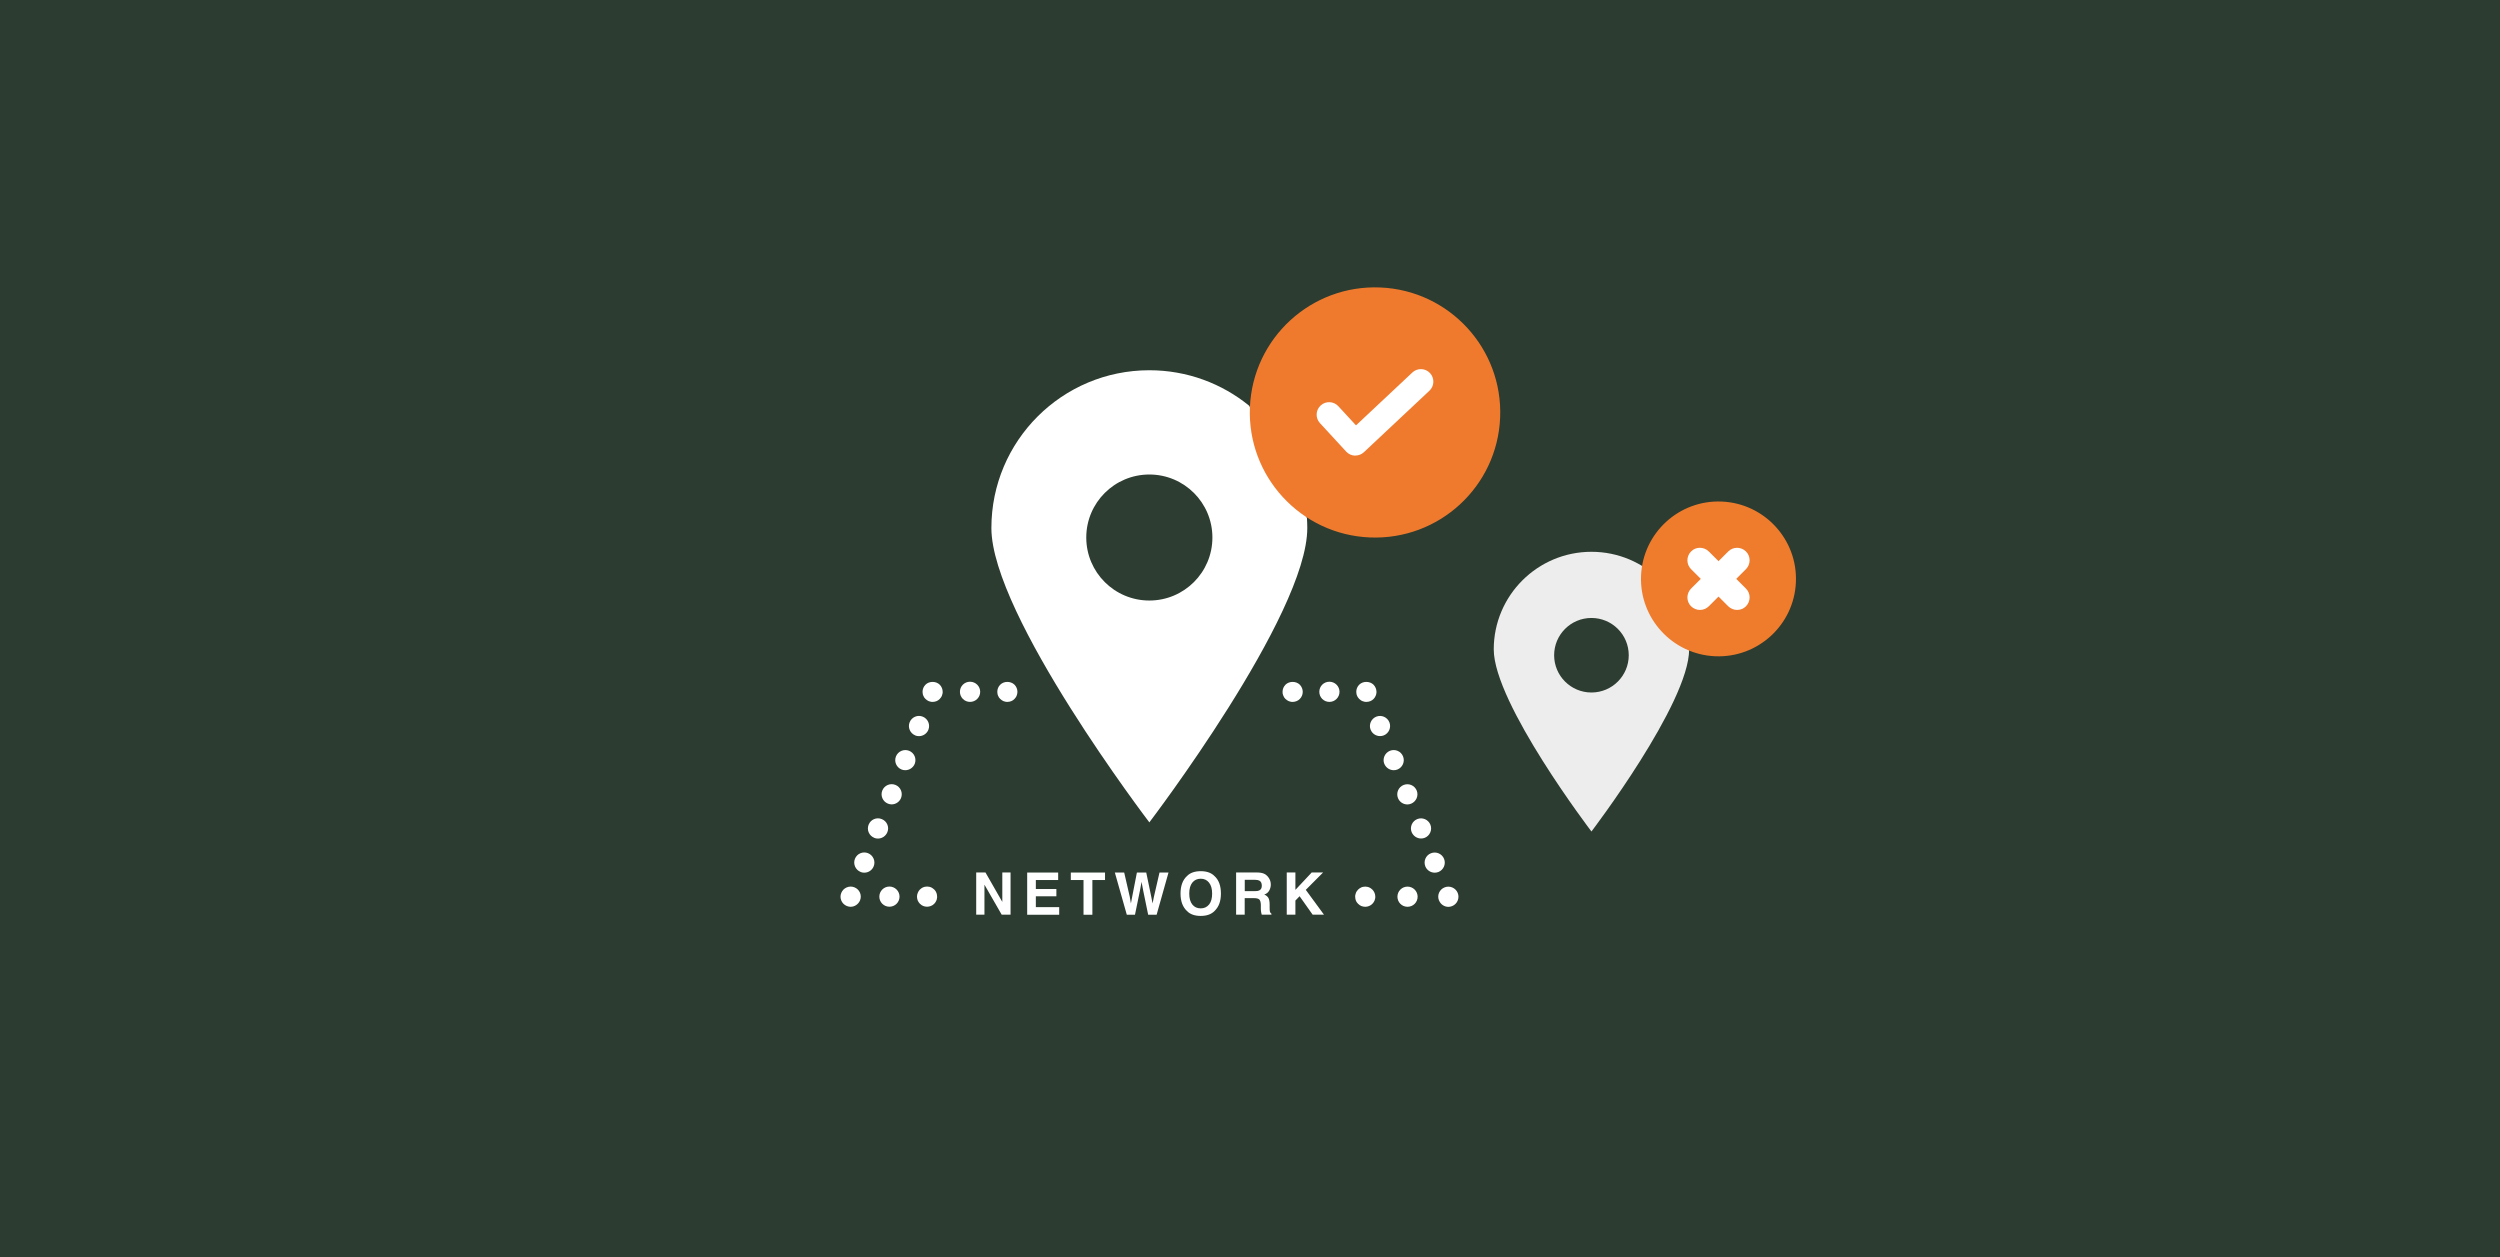 <svg width="696" height="350" viewBox="0 0 696 350" fill="none" xmlns="http://www.w3.org/2000/svg">
<rect width="696" height="350" fill="#2C3C30"/>
<path d="M359.855 195.411C359.664 195.411 359.473 195.411 359.301 195.354C359.129 195.315 358.956 195.277 358.784 195.201C358.612 195.124 358.459 195.048 358.306 194.933C358.153 194.838 358.019 194.723 357.866 194.589C357.732 194.455 357.618 194.322 357.522 194.169C357.426 194.016 357.331 193.844 357.273 193.672C357.197 193.5 357.139 193.328 357.101 193.156C357.063 192.965 357.063 192.793 357.063 192.602C357.063 191.857 357.35 191.15 357.885 190.615C358.918 189.583 360.812 189.583 361.864 190.615C362.38 191.15 362.686 191.876 362.686 192.602C362.686 192.793 362.648 192.965 362.629 193.156C362.591 193.347 362.533 193.5 362.476 193.672C362.399 193.844 362.304 194.016 362.208 194.169C362.112 194.322 361.998 194.455 361.864 194.589C361.596 194.857 361.309 195.067 360.946 195.201C360.601 195.334 360.238 195.411 359.875 195.411H359.855Z" fill="white"/>
<path d="M367.296 192.602C367.296 191.035 368.539 189.793 370.108 189.793C371.657 189.793 372.919 191.054 372.919 192.602C372.919 194.15 371.657 195.411 370.108 195.411C368.539 195.411 367.296 194.15 367.296 192.602Z" fill="white"/>
<path d="M380.398 195.411C380.207 195.411 380.034 195.411 379.843 195.354C379.652 195.315 379.499 195.277 379.327 195.201C379.155 195.124 378.982 195.048 378.829 194.933C378.676 194.838 378.543 194.723 378.409 194.589C378.275 194.455 378.16 194.322 378.064 194.169C377.95 194.016 377.873 193.844 377.797 193.672C377.72 193.5 377.663 193.328 377.644 193.156C377.605 192.965 377.586 192.793 377.586 192.602C377.586 191.857 377.873 191.15 378.409 190.615C379.442 189.583 381.335 189.583 382.387 190.615C382.904 191.15 383.21 191.876 383.21 192.602C383.21 192.793 383.21 192.965 383.152 193.156C383.133 193.347 383.076 193.5 382.999 193.672C382.923 193.844 382.846 194.016 382.75 194.169C382.636 194.322 382.521 194.455 382.406 194.589C382.138 194.857 381.832 195.067 381.488 195.201C381.144 195.334 380.78 195.411 380.398 195.411Z" fill="white"/>
<path d="M400.615 250.693C400.022 249.241 400.73 247.617 402.184 247.043C403.618 246.47 405.263 247.177 405.837 248.61C406.411 250.063 405.703 251.687 404.269 252.26C403.924 252.394 403.58 252.47 403.236 252.47C402.126 252.47 401.074 251.801 400.634 250.693H400.615ZM396.809 241.196C396.235 239.744 396.943 238.1 398.377 237.546C399.831 236.973 401.457 237.68 402.031 239.113C402.604 240.546 401.897 242.19 400.462 242.763C400.118 242.897 399.755 242.954 399.429 242.954C398.301 242.954 397.249 242.285 396.809 241.196ZM393.003 231.68C392.429 230.247 393.137 228.603 394.571 228.03C396.006 227.457 397.651 228.164 398.224 229.597C398.798 231.03 398.09 232.673 396.656 233.247C396.312 233.38 395.967 233.438 395.623 233.438C394.514 233.438 393.462 232.769 393.003 231.661V231.68ZM389.196 222.183C388.623 220.73 389.33 219.106 390.765 218.533C392.218 217.959 393.844 218.667 394.418 220.1C394.992 221.533 394.284 223.157 392.85 223.75C392.505 223.883 392.161 223.96 391.817 223.96C390.688 223.96 389.636 223.291 389.196 222.183ZM385.39 212.666C384.816 211.233 385.524 209.609 386.959 209.016C388.393 208.443 390.038 209.131 390.612 210.583C391.186 212.036 390.478 213.66 389.043 214.233C388.699 214.367 388.355 214.424 388.011 214.424C386.901 214.424 385.849 213.756 385.39 212.647V212.666ZM381.584 203.169C381.01 201.736 381.718 200.093 383.152 199.519C384.606 198.946 386.232 199.653 386.806 201.086C387.379 202.519 386.672 204.163 385.237 204.736C384.893 204.87 384.549 204.927 384.204 204.927C383.076 204.927 382.024 204.258 381.584 203.15V203.169Z" fill="white"/>
<path d="M389.043 249.642C389.043 248.094 390.287 246.833 391.855 246.833C393.404 246.833 394.667 248.094 394.667 249.642C394.667 251.209 393.404 252.451 391.855 252.451C390.287 252.451 389.043 251.19 389.043 249.642Z" fill="white"/>
<path d="M380.092 252.451C379.709 252.451 379.365 252.375 379.002 252.241C378.657 252.107 378.37 251.897 378.103 251.63C377.969 251.496 377.854 251.362 377.739 251.209C377.644 251.056 377.548 250.903 377.491 250.731C377.433 250.559 377.357 250.387 377.338 250.196C377.299 250.024 377.28 249.833 377.28 249.642C377.28 249.451 377.28 249.279 377.338 249.088C377.376 248.897 377.414 248.744 377.491 248.572C377.567 248.381 377.644 248.228 377.758 248.075C377.854 247.922 377.969 247.789 378.103 247.655C378.236 247.521 378.37 247.406 378.523 247.311C378.676 247.196 378.829 247.12 379.002 247.043C379.174 246.967 379.346 246.91 379.537 246.89C379.901 246.814 380.264 246.814 380.627 246.89C380.819 246.91 380.972 246.967 381.144 247.043C381.316 247.12 381.488 247.196 381.641 247.311C381.794 247.406 381.928 247.521 382.062 247.655C382.196 247.789 382.311 247.922 382.406 248.075C382.502 248.228 382.597 248.381 382.674 248.572C382.75 248.744 382.789 248.916 382.827 249.088C382.865 249.279 382.884 249.451 382.884 249.642C382.884 249.833 382.884 250.024 382.827 250.196C382.789 250.387 382.75 250.559 382.674 250.731C382.597 250.903 382.521 251.056 382.406 251.209C382.311 251.362 382.196 251.496 382.062 251.63C381.526 252.165 380.819 252.451 380.073 252.451H380.092Z" fill="white"/>
<path d="M258.1 252.432C257.334 252.432 256.627 252.145 256.11 251.61C255.976 251.477 255.862 251.343 255.766 251.19C255.67 251.037 255.575 250.884 255.498 250.712C255.441 250.54 255.383 250.368 255.345 250.177C255.326 250.005 255.288 249.814 255.288 249.623C255.288 249.432 255.326 249.26 255.345 249.069C255.383 248.878 255.441 248.725 255.517 248.553C255.594 248.362 255.67 248.209 255.766 248.056C255.862 247.903 255.996 247.769 256.11 247.636C256.244 247.502 256.378 247.387 256.531 247.292C256.684 247.177 256.856 247.101 257.028 247.024C257.201 246.948 257.373 246.89 257.545 246.871C257.908 246.795 258.291 246.795 258.635 246.871C258.826 246.89 258.998 246.948 259.171 247.024C259.343 247.101 259.515 247.177 259.649 247.292C259.802 247.387 259.955 247.502 260.089 247.636C260.223 247.769 260.318 247.903 260.433 248.056C260.529 248.209 260.624 248.362 260.682 248.553C260.758 248.725 260.816 248.897 260.835 249.069C260.873 249.26 260.892 249.432 260.892 249.623C260.892 249.814 260.892 250.005 260.835 250.177C260.816 250.368 260.758 250.54 260.682 250.712C260.605 250.884 260.529 251.037 260.433 251.19C260.318 251.343 260.203 251.477 260.089 251.61C259.821 251.878 259.515 252.088 259.171 252.222C258.826 252.356 258.463 252.432 258.1 252.432Z" fill="white"/>
<path d="M244.806 249.623C244.806 248.075 246.069 246.814 247.618 246.814C249.167 246.814 250.43 248.075 250.43 249.623C250.43 251.19 249.167 252.432 247.618 252.432C246.049 252.432 244.806 251.171 244.806 249.623Z" fill="white"/>
<path d="M235.778 252.241C234.325 251.668 233.617 250.024 234.21 248.591C234.784 247.158 236.429 246.451 237.863 247.024C239.317 247.598 240.024 249.241 239.432 250.674C238.972 251.763 237.92 252.451 236.811 252.451C236.467 252.451 236.103 252.375 235.778 252.241ZM239.585 242.744C238.15 242.171 237.442 240.527 238.016 239.094C238.59 237.642 240.216 236.954 241.669 237.527C243.104 238.119 243.812 239.744 243.238 241.177C242.798 242.285 241.746 242.954 240.617 242.954C240.273 242.954 239.91 242.897 239.585 242.763V242.744ZM243.391 233.247C241.937 232.673 241.249 231.03 241.822 229.597C242.396 228.145 244.041 227.438 245.476 228.03C246.929 228.603 247.637 230.247 247.044 231.68C246.585 232.788 245.533 233.457 244.424 233.457C244.079 233.457 243.716 233.4 243.391 233.266V233.247ZM247.197 223.73C245.763 223.157 245.055 221.514 245.629 220.081C246.202 218.647 247.828 217.94 249.282 218.514C250.716 219.087 251.424 220.711 250.85 222.163C250.41 223.253 249.358 223.941 248.23 223.941C247.886 223.941 247.522 223.864 247.197 223.73ZM251.003 214.233C249.55 213.66 248.861 212.017 249.435 210.583C250.009 209.15 251.654 208.443 253.088 209.016C254.542 209.59 255.23 211.214 254.657 212.666C254.198 213.756 253.146 214.424 252.036 214.424C251.692 214.424 251.329 214.367 251.003 214.233ZM254.81 204.736C253.375 204.163 252.667 202.519 253.241 201.086C253.815 199.634 255.46 198.927 256.895 199.519C258.329 200.093 259.037 201.736 258.463 203.169C258.023 204.258 256.971 204.946 255.843 204.946C255.498 204.946 255.135 204.889 254.81 204.755V204.736Z" fill="white"/>
<path d="M259.649 195.411C259.457 195.411 259.285 195.411 259.094 195.354C258.903 195.315 258.731 195.277 258.558 195.201C258.386 195.124 258.233 195.048 258.08 194.933C257.927 194.838 257.793 194.723 257.66 194.589C257.526 194.455 257.411 194.322 257.296 194.169C257.2 194.016 257.105 193.844 257.047 193.672C256.971 193.5 256.914 193.328 256.894 193.156C256.856 192.965 256.837 192.793 256.837 192.602C256.837 191.857 257.124 191.15 257.66 190.615C258.692 189.583 260.567 189.583 261.619 190.615C262.154 191.15 262.441 191.876 262.441 192.602C262.441 192.793 262.441 192.965 262.384 193.156C262.346 193.347 262.307 193.5 262.231 193.672C262.154 193.844 262.078 194.016 261.963 194.169C261.867 194.322 261.753 194.455 261.619 194.589C261.37 194.857 261.064 195.067 260.72 195.201C260.376 195.334 260.012 195.411 259.63 195.411H259.649Z" fill="white"/>
<path d="M267.242 192.602C267.242 191.035 268.505 189.793 270.054 189.793C271.622 189.793 272.885 191.054 272.885 192.602C272.885 194.15 271.622 195.411 270.054 195.411C268.505 195.411 267.242 194.15 267.242 192.602Z" fill="white"/>
<path d="M280.459 195.411C280.268 195.411 280.096 195.411 279.904 195.354C279.713 195.315 279.541 195.277 279.369 195.201C279.197 195.124 279.044 195.048 278.891 194.933C278.738 194.838 278.604 194.723 278.47 194.589C278.336 194.455 278.221 194.322 278.106 194.169C278.011 194.016 277.915 193.844 277.858 193.672C277.781 193.5 277.724 193.328 277.705 193.156C277.666 192.965 277.647 192.793 277.647 192.602C277.647 191.857 277.934 191.15 278.47 190.615C279.503 189.583 281.377 189.583 282.429 190.615C282.965 191.15 283.252 191.876 283.252 192.602C283.252 192.793 283.213 192.965 283.194 193.156C283.156 193.347 283.118 193.5 283.041 193.672C282.965 193.844 282.888 194.016 282.773 194.169C282.678 194.322 282.563 194.455 282.429 194.589C282.18 194.857 281.874 195.067 281.53 195.201C281.186 195.334 280.822 195.411 280.44 195.411H280.459Z" fill="white"/>
<path d="M363.853 144.218C363.91 145.135 363.949 146.072 363.949 147.008C363.949 171.257 319.976 228.947 319.976 228.947C319.976 228.947 276.002 171.276 276.002 147.008C276.002 122.739 295.684 103.076 319.976 103.076C330.515 103.076 340.193 106.783 347.767 112.956" fill="white"/>
<path d="M319.976 167.187C329.673 167.187 337.534 159.333 337.534 149.645C337.534 139.957 329.673 132.103 319.976 132.103C310.278 132.103 302.417 139.957 302.417 149.645C302.417 159.333 310.278 167.187 319.976 167.187Z" fill="#2D3D31"/>
<path d="M417.638 116.281C416.835 135.504 400.596 150.428 381.354 149.626C362.112 148.823 347.174 132.581 347.977 113.376C348.781 94.152 365.02 79.228 384.261 80.031C403.503 80.834 418.442 97.076 417.638 116.281Z" fill="#EF7A2E"/>
<path d="M377.338 126.848C377.338 126.848 377.261 126.848 377.204 126.848C376.266 126.81 375.406 126.408 374.774 125.72L367.468 117.79C366.167 116.376 366.263 114.179 367.678 112.879C369.094 111.58 371.293 111.675 372.594 113.089L377.51 118.421L393.194 103.707C394.59 102.388 396.809 102.465 398.109 103.86C399.41 105.255 399.353 107.471 397.956 108.771L379.709 125.892C379.059 126.504 378.217 126.829 377.318 126.829L377.338 126.848Z" fill="white"/>
<path d="M470.257 180.793C470.257 195.812 443.058 231.489 443.058 231.489C443.058 231.489 415.859 195.793 415.859 180.793C415.859 165.792 428.043 153.62 443.058 153.62C458.073 153.62 470.257 165.792 470.257 180.793Z" fill="#EDEDED"/>
<path d="M443.058 192.793C448.794 192.793 453.444 188.147 453.444 182.417C453.444 176.686 448.794 172.041 443.058 172.041C437.322 172.041 432.672 176.686 432.672 182.417C432.672 188.147 437.322 192.793 443.058 192.793Z" fill="#2D3D31"/>
<path d="M499.98 162.066C499.483 173.952 489.422 183.2 477.525 182.703C465.628 182.207 456.371 172.155 456.868 160.269C457.365 148.384 467.426 139.135 479.323 139.632C491.22 140.129 500.478 150.18 499.98 162.066Z" fill="#EF7B2C"/>
<path d="M483.607 169.805C482.708 169.805 481.829 169.461 481.14 168.792L470.792 158.454C469.434 157.097 469.434 154.9 470.792 153.524C472.15 152.148 474.35 152.167 475.727 153.524L486.075 163.862C487.433 165.219 487.433 167.416 486.075 168.792C485.386 169.48 484.506 169.805 483.607 169.805Z" fill="white"/>
<path d="M473.26 169.805C472.361 169.805 471.481 169.461 470.792 168.792C469.434 167.435 469.434 165.238 470.792 163.862L481.14 153.524C482.498 152.167 484.698 152.167 486.075 153.524C487.433 154.881 487.433 157.078 486.075 158.454L475.727 168.792C475.039 169.48 474.159 169.805 473.26 169.805Z" fill="white"/>
<path d="M281.339 254.649H278.871L274.071 246.298V254.649H271.775V242.897H274.357L279.044 251.094V242.897H281.339V254.649Z" fill="white"/>
<path d="M294.097 249.528H288.378V252.547H294.881V254.668H285.968V242.916H294.594V244.999H288.378V247.502H294.097V249.547V249.528Z" fill="white"/>
<path d="M307.639 242.916V244.999H304.119V254.668H301.652V244.999H298.113V242.916H307.639Z" fill="white"/>
<path d="M322.806 242.916H325.312L322.003 254.668H319.65L318.235 247.789L317.814 245.515L317.393 247.789L315.978 254.668H313.702L310.374 242.916H312.975L314.524 249.642L314.849 251.515L315.194 249.68L316.513 242.916H319.115L320.511 249.642L320.874 251.515L321.238 249.719L322.806 242.916Z" fill="white"/>
<path d="M334.283 254.993C332.599 254.993 331.318 254.534 330.438 253.617C329.252 252.489 328.659 250.884 328.659 248.763C328.659 246.642 329.252 244.999 330.438 243.909C331.318 242.992 332.618 242.534 334.283 242.534C335.947 242.534 337.247 242.992 338.127 243.909C339.313 244.98 339.906 246.604 339.906 248.763C339.906 250.922 339.313 252.489 338.127 253.617C337.247 254.534 335.947 254.993 334.283 254.993ZM336.597 251.84C337.171 251.114 337.458 250.101 337.458 248.782C337.458 247.464 337.171 246.451 336.597 245.725C336.023 244.999 335.258 244.636 334.283 244.636C333.307 244.636 332.523 244.999 331.949 245.706C331.375 246.432 331.088 247.445 331.088 248.763C331.088 250.082 331.375 251.114 331.949 251.821C332.523 252.547 333.307 252.891 334.283 252.891C335.258 252.891 336.023 252.528 336.597 251.821V251.84Z" fill="white"/>
<path d="M349.068 250.043H346.524V254.649H344.133V242.897H349.909C350.732 242.897 351.363 243.011 351.822 243.202C352.281 243.394 352.644 243.661 352.951 244.024C353.199 244.33 353.41 244.655 353.563 245.018C353.716 245.381 353.792 245.801 353.792 246.26C353.792 246.814 353.658 247.368 353.371 247.903C353.084 248.438 352.625 248.821 351.975 249.05C352.511 249.26 352.893 249.585 353.123 249.986C353.352 250.387 353.467 250.999 353.467 251.821V252.604C353.467 253.139 353.486 253.502 353.524 253.693C353.582 253.999 353.735 254.228 353.964 254.362V254.649H351.267C351.191 254.381 351.133 254.171 351.114 254.018C351.057 253.693 351.019 253.349 351.019 253.005V251.916C351 251.171 350.847 250.674 350.598 250.426C350.349 250.177 349.833 250.043 349.125 250.043H349.068ZM350.56 247.903C351.057 247.674 351.286 247.234 351.286 246.585C351.286 245.878 351.057 245.4 350.579 245.152C350.311 245.018 349.909 244.941 349.393 244.941H346.543V248.094H349.335C349.89 248.094 350.311 248.037 350.579 247.903H350.56Z" fill="white"/>
<path d="M368.596 254.649H365.441L361.806 249.508L360.64 250.712V254.649H358.23V242.897H360.64V247.731L365.173 242.897H368.348L363.528 247.731L368.596 254.649Z" fill="white"/>
</svg>
